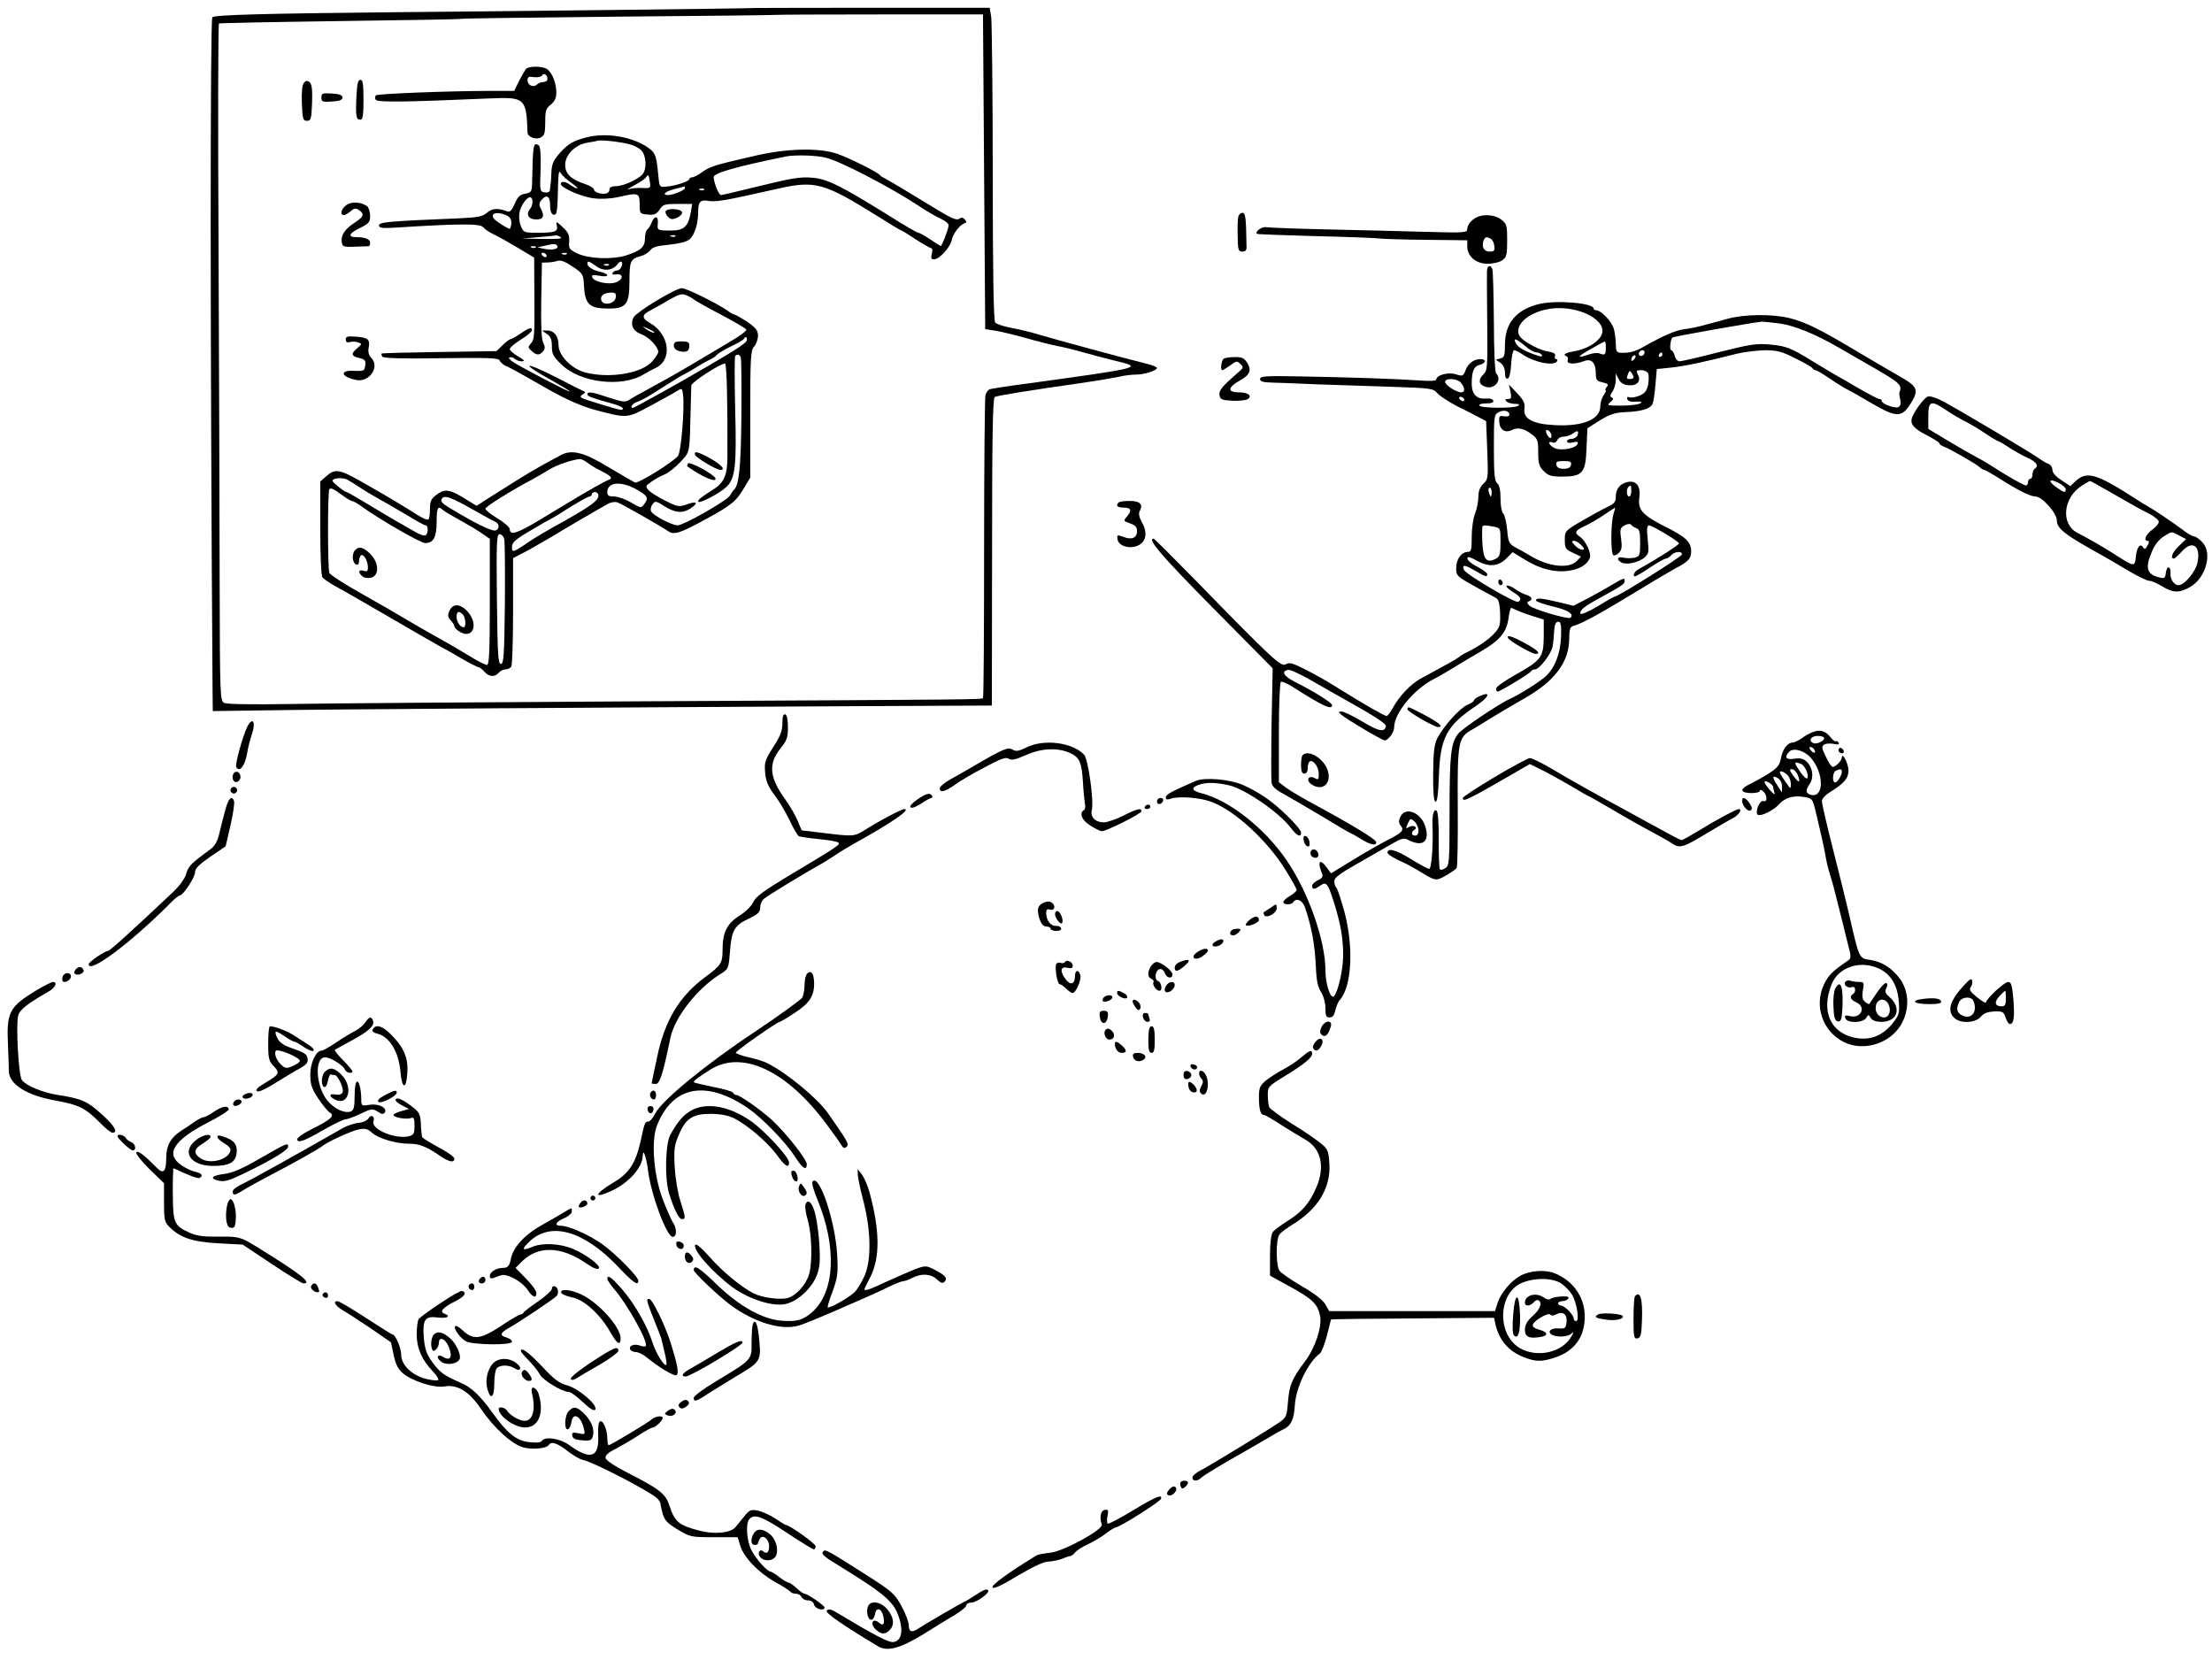 <?xml version="1.0" standalone="no"?>
<!DOCTYPE svg PUBLIC "-//W3C//DTD SVG 20010904//EN"
 "http://www.w3.org/TR/2001/REC-SVG-20010904/DTD/svg10.dtd">
<svg version="1.0" xmlns="http://www.w3.org/2000/svg"
 width="998pt" height="749pt" viewBox="0 0 998 749"
 preserveAspectRatio="xMidYMid meet">
<g transform="translate(0,749) scale(0.1,-0.1)"
fill="#000000" stroke="none">
<path d="M3407 7454 c-3 -2 -1027 -14 -1617 -19 -602 -6 -821 -12 -832 -23
-10 -10 -10 -1458 1 -3034 l1 -96 218 3 c244 5 1676 14 2652 19 l645 3 1 692
c0 519 3 694 12 700 11 6 138 27 417 67 55 8 119 19 143 24 23 6 57 10 76 10
38 0 96 18 96 30 0 4 -21 13 -47 19 -89 22 -418 111 -484 131 -36 11 -94 25
-127 31 -34 6 -66 17 -72 24 -7 9 -11 222 -11 676 0 365 -4 682 -7 704 l-7 40
-529 0 c-290 0 -528 -1 -529 -1z m1033 -739 l5 -710 40 -6 c22 -3 85 -18 140
-33 55 -16 120 -32 145 -37 25 -4 77 -17 115 -28 39 -11 103 -28 144 -38 130
-31 132 -31 -392 -103 -87 -11 -165 -24 -172 -26 -7 -3 -16 -15 -19 -27 -3
-12 -6 -323 -6 -691 0 -368 -2 -672 -5 -675 -8 -7 -6 -7 -1560 -15 -704 -4
-1407 -9 -1563 -12 -180 -3 -289 -1 -301 5 -18 10 -19 32 -20 548 0 296 -3
982 -5 1525 -3 543 -2 989 2 992 4 2 250 7 547 11 297 4 542 8 545 10 3 2 325
6 715 10 390 3 711 7 712 8 1 1 210 2 465 2 l463 0 5 -710z"/>
<path d="M2372 7178 c-5 -7 -19 -32 -31 -55 l-21 -43 -98 0 c-197 0 -517 -13
-526 -20 -4 -5 -5 -14 -1 -20 8 -12 121 -11 516 6 157 7 164 1 169 -153 0 -21
37 -35 60 -23 17 9 20 21 20 70 0 51 3 61 25 78 18 15 25 29 25 55 0 41 -17
86 -40 104 -20 16 -85 16 -98 1z m98 -44 c0 -8 -8 -14 -18 -14 -10 0 -23 -5
-29 -11 -16 -16 -43 -4 -43 19 0 15 6 18 29 14 16 -2 32 1 36 7 8 14 25 4 25
-15z"/>
<path d="M1371 7116 c-8 -9 -11 -43 -9 -93 3 -70 5 -78 23 -78 18 0 20 8 23
81 2 60 -1 84 -11 93 -11 9 -17 8 -26 -3z"/>
<path d="M1608 7053 c-4 -89 -1 -103 18 -103 11 0 14 20 14 90 0 71 -3 90 -14
90 -11 0 -15 -19 -18 -77z"/>
<path d="M1450 7050 c0 -19 5 -21 48 -18 34 2 47 7 47 18 0 11 -13 16 -47 18
-43 3 -48 1 -48 -18z"/>
<path d="M2645 6870 c-58 -15 -81 -28 -118 -69 -29 -32 -37 -50 -39 -84 -1
-23 -2 -49 -4 -57 -1 -8 -2 -21 -3 -28 -1 -8 -10 -12 -23 -10 -22 3 -23 6 -19
104 2 70 -1 104 -9 109 -24 15 -26 1 -29 -161 -1 -49 -2 -52 -32 -58 -24 -4
-34 -15 -47 -46 -12 -28 -22 -38 -32 -34 -44 16 -68 15 -92 -5 -20 -18 -41
-22 -129 -26 -319 -13 -359 -17 -359 -32 0 -12 15 -14 88 -9 273 17 368 18
382 1 7 -9 29 -24 49 -33 20 -9 69 -37 109 -61 l72 -43 1 -162 c1 -197 1 -207
-17 -227 -12 -14 -12 -18 4 -32 23 -21 36 -21 52 -2 10 12 10 21 1 38 -8 15
-11 76 -9 192 l3 170 25 1 c14 0 34 3 45 7 14 5 35 -3 69 -26 47 -32 48 -33
51 -91 4 -71 23 -93 80 -97 110 -6 125 10 125 125 0 89 5 99 53 111 15 4 33
16 41 26 9 14 31 20 84 25 47 5 79 13 93 24 24 22 39 70 39 126 0 45 11 55 51
47 23 -4 77 4 179 27 19 4 80 18 135 30 163 36 204 25 444 -125 57 -36 105
-65 108 -65 2 0 32 -18 65 -40 34 -22 66 -40 70 -40 5 0 6 -11 2 -25 -5 -19
-2 -25 10 -25 24 0 73 53 80 87 7 31 35 67 58 76 10 3 10 7 1 17 -9 10 -16 10
-25 3 -10 -8 -34 1 -93 37 -44 27 -116 70 -160 97 -44 26 -84 50 -90 52 -5 2
-12 7 -15 11 -9 13 -140 78 -192 96 -81 28 -226 25 -368 -8 -184 -42 -207 -49
-241 -74 -18 -13 -39 -24 -46 -24 -7 0 -13 -4 -13 -8 0 -10 -63 -31 -105 -34
-30 -3 -30 -3 -36 62 -8 84 -13 94 -57 122 -73 44 -182 60 -267 38z m196 -31
c20 -5 44 -18 53 -28 22 -24 25 -83 5 -107 -19 -23 -87 -54 -121 -54 -17 0
-28 -5 -28 -14 0 -8 -5 -16 -12 -18 -21 -7 -58 4 -58 17 0 6 -19 18 -41 25
-64 21 -89 46 -89 87 0 44 45 90 98 99 20 3 42 7 47 9 13 5 101 -4 146 -16z
m887 -61 c63 -15 292 -134 416 -216 40 -27 88 -54 105 -61 17 -8 31 -20 31
-27 0 -15 -30 -94 -36 -94 -1 0 -23 14 -47 30 -25 17 -49 30 -54 30 -5 0 -66
35 -135 79 -213 132 -274 163 -340 169 -61 5 -85 1 -290 -49 -64 -16 -121 -29
-125 -29 -10 0 -33 58 -33 81 0 18 96 46 325 93 42 8 138 6 183 -6z m-1150
-113 c20 -14 32 -25 26 -25 -5 0 -19 7 -30 15 -22 17 -44 19 -44 5 0 -17 97
-60 152 -65 29 -4 76 -1 103 5 96 22 100 21 101 -30 0 -44 1 -45 37 -48 29 -3
39 2 53 22 15 24 23 26 81 26 l66 0 -6 -36 c-11 -65 -31 -84 -87 -84 -65 0
-65 0 -62 33 3 33 -15 36 -28 3 -5 -13 -14 -27 -19 -31 -6 -3 -11 -21 -11 -39
0 -40 -17 -56 -84 -78 -64 -20 -169 -16 -222 9 -35 17 -39 22 -36 54 2 28 -4
41 -29 64 -29 27 -31 28 -27 8 7 -28 -7 -33 -87 -33 -60 0 -63 1 -75 30 -7 17
-10 44 -6 62 6 31 32 68 47 68 15 0 15 -35 1 -52 -21 -25 -8 -48 28 -48 33 0
38 16 19 51 -8 16 -7 25 7 40 22 24 37 11 36 -30 -1 -30 13 -49 26 -36 4 4 7
32 8 63 3 127 4 138 15 120 5 -10 27 -29 47 -43z m354 5 c4 -29 4 -30 -36 -28
-23 1 -50 -2 -61 -6 -11 -4 1 4 27 18 26 14 49 30 53 36 10 16 12 12 17 -20z
m158 -29 c0 -9 -53 -31 -76 -31 -30 0 -12 17 29 27 23 5 43 11 45 12 1 0 2 -3
2 -8z m87 -7 c-3 -3 -12 -4 -19 -1 -8 3 -5 6 6 6 11 1 17 -2 13 -5z m-893
-115 c17 -8 24 -19 23 -35 -1 -14 -4 -25 -7 -26 -7 -2 -63 34 -72 46 -17 25
15 33 56 15z m246 -99 c10 -7 -16 -9 -80 -8 l-95 2 75 6 c41 4 77 7 80 8 3 1
12 -3 20 -8z m517 4 c-3 -3 -12 -4 -19 -1 -8 3 -5 6 6 6 11 1 17 -2 13 -5z
m-533 -43 c9 -14 -21 -21 -57 -14 l-32 7 30 7 c44 10 53 10 59 0z m-97 -7 c-3
-3 -12 -4 -19 -1 -8 3 -5 6 6 6 11 1 17 -2 13 -5z m48 -34 c3 -5 2 -10 -4 -10
-5 0 -13 5 -16 10 -3 6 -2 10 4 10 5 0 13 -4 16 -10z m92 4 c-3 -3 -12 -4 -19
-1 -8 3 -5 6 6 6 11 1 17 -2 13 -5z m133 -55 c32 -24 75 -20 96 9 7 9 15 14
18 11 10 -10 -5 -39 -19 -39 -8 0 -17 -5 -21 -11 -4 -7 2 -9 17 -7 34 4 31
-24 -3 -36 -33 -12 -99 3 -106 23 -4 11 3 12 32 7 20 -4 36 -3 36 2 0 5 -14
12 -32 16 -33 6 -58 23 -58 37 0 14 8 11 40 -12z m57 5 c-3 -3 -12 -4 -19 -1
-8 3 -5 6 6 6 11 1 17 -2 13 -5z m31 -146 c-4 -29 -55 -39 -65 -13 -7 20 12
35 45 35 19 0 23 -5 20 -22z"/>
<path d="M3004 6538 c-4 -5 1 -17 9 -26 14 -13 21 -13 42 -4 15 7 25 18 22 25
-5 15 -64 19 -73 5z"/>
<path d="M1563 6565 c-24 -17 -31 -45 -11 -45 6 0 20 8 30 17 14 13 23 15 35
7 29 -18 25 -32 -16 -58 -45 -29 -64 -57 -59 -89 3 -20 8 -22 58 -20 30 1 58
2 63 2 4 1 7 7 7 15 0 17 -22 26 -61 26 -42 0 -36 17 16 42 39 19 45 26 45 54
0 17 -6 37 -13 43 -25 20 -71 23 -94 6z"/>
<path d="M2963 6134 c-51 -30 -98 -64 -104 -75 -17 -33 -4 -63 35 -77 33 -12
76 -57 76 -80 0 -6 -12 -24 -26 -41 -47 -56 -195 -80 -305 -51 -61 17 -119 76
-119 123 0 41 -21 67 -53 66 l-22 0 23 -16 c17 -12 22 -25 22 -56 0 -35 6 -46
45 -83 84 -81 271 -103 369 -43 17 10 41 23 52 28 79 35 66 151 -22 203 -40
23 -40 37 1 58 16 8 53 29 83 47 48 27 58 30 81 20 14 -6 28 -14 31 -18 3 -3
57 -34 120 -67 63 -33 116 -64 117 -69 2 -6 -34 -32 -79 -58 -46 -27 -114 -68
-153 -91 -81 -48 -125 -73 -215 -122 -36 -19 -73 -40 -83 -47 -15 -10 -31 -8
-89 11 -75 26 -98 29 -98 15 0 -9 19 -16 113 -42 26 -7 47 -17 47 -21 0 -11
-3 -11 -99 18 -98 30 -101 31 -81 45 13 9 13 11 0 16 -8 3 -61 30 -119 60
-156 79 -166 66 -13 -18 39 -22 72 -42 72 -45 0 -5 -183 90 -249 129 -20 12
-29 23 -22 25 7 2 18 -1 24 -7 6 -6 20 -11 31 -11 16 0 12 6 -16 22 -21 12
-38 27 -38 33 0 7 23 26 50 43 28 17 50 36 50 42 0 16 -12 12 -52 -15 -20 -14
-40 -25 -44 -25 -5 0 -21 -12 -36 -27 l-28 -27 -257 -4 c-142 -2 -260 -5 -261
-7 -2 -2 -1 -8 3 -14 4 -7 91 -10 265 -7 213 3 260 1 264 -10 3 -8 16 -19 28
-25 13 -5 37 -18 53 -27 17 -9 82 -46 145 -82 76 -43 144 -72 200 -88 151 -40
146 -41 256 18 54 29 108 59 120 67 21 13 22 12 26 -19 7 -64 -9 -257 -23
-275 -25 -30 -179 -125 -194 -120 -8 4 -60 34 -117 68 -112 68 -166 82 -215
57 -76 -40 -134 -73 -195 -111 -36 -23 -94 -59 -127 -80 l-61 -39 -50 31 c-71
44 -93 47 -129 20 -26 -19 -31 -30 -31 -64 0 -23 -3 -44 -6 -47 -6 -7 -29 4
-89 43 -22 14 -100 61 -174 103 -142 82 -155 86 -202 45 l-24 -21 0 -210 c0
-126 4 -216 10 -223 6 -7 30 -24 55 -38 40 -21 153 -87 360 -207 36 -21 85
-49 110 -63 25 -13 74 -41 108 -61 35 -20 67 -36 71 -36 5 0 16 -9 26 -20 21
-24 48 -26 65 -5 7 8 21 15 31 15 10 0 21 6 26 13 4 6 8 119 8 250 l0 239 65
34 c36 20 85 48 110 63 55 34 227 134 257 150 12 6 30 8 40 4 20 -7 197 -108
227 -129 27 -19 54 -10 171 54 116 63 137 81 173 142 l27 45 0 286 c0 259 2
289 18 306 9 11 17 33 17 49 0 23 -10 35 -48 62 -27 17 -52 32 -56 32 -4 0
-20 8 -34 19 -50 34 -185 101 -206 101 -12 0 -63 -25 -113 -56z m-14 -140 c14
-12 -19 -1 -35 12 -18 14 -18 14 6 3 14 -6 27 -13 29 -15z m421 -37 c0 -12
-35 -36 -170 -115 -124 -73 -338 -192 -344 -192 -16 0 -3 19 16 26 13 4 41 18
63 32 117 74 141 89 155 95 8 4 33 18 55 32 22 14 50 29 62 35 11 5 24 13 27
19 4 5 31 22 61 37 31 14 58 30 61 35 8 13 14 11 14 -4z m-28 -79 c3 -7 4
-126 3 -264 -2 -234 -11 -315 -34 -334 -3 -3 -11 -14 -17 -25 -13 -23 -209
-135 -237 -135 -26 0 -113 46 -120 64 -3 8 0 22 7 31 12 16 15 16 54 -9 48
-30 82 -33 117 -10 38 25 30 35 -15 19 -37 -13 -42 -12 -98 16 -32 16 -66 37
-75 47 -16 17 -15 20 11 38 15 11 42 26 59 33 18 7 51 33 73 57 44 48 41 34
46 234 1 52 3 102 3 111 1 15 131 99 152 99 8 0 12 -166 11 -422 0 -80 -15
-115 -62 -145 -60 -38 -75 -51 -69 -57 7 -8 97 39 125 66 41 37 48 92 41 348
-3 131 -3 240 0 244 10 10 20 7 25 -6z m-691 -476 c13 -10 41 -27 62 -37 47
-24 54 -33 30 -41 -15 -6 -85 -45 -183 -104 -8 -5 -64 -39 -124 -75 -105 -63
-136 -72 -136 -42 0 8 -25 30 -55 48 -30 18 -55 38 -55 44 0 9 111 79 215 134
22 12 55 32 74 43 31 20 106 45 137 47 6 1 22 -7 35 -17z m-1026 -112 c22 -15
65 -40 95 -57 30 -16 85 -49 123 -71 37 -23 72 -42 77 -42 13 0 13 -37 0 -45
-6 -4 -27 4 -48 16 -20 12 -55 32 -77 44 -22 13 -82 48 -133 79 -51 31 -95 56
-98 56 -9 0 -64 44 -64 51 0 12 43 16 65 6 11 -6 38 -22 60 -37z m1245 -7 c53
-30 58 -39 36 -68 -13 -18 -15 -18 -59 8 -25 15 -59 27 -76 27 -24 0 -31 4
-31 20 0 45 60 51 130 13z m-1323 -29 c17 -13 36 -24 41 -24 5 0 27 -12 48
-28 83 -59 262 -162 282 -162 38 0 52 26 52 96 0 62 6 74 26 55 5 -5 36 -24
69 -42 33 -18 79 -45 103 -61 l42 -29 0 -284 c0 -227 -3 -285 -13 -285 -7 0
-45 19 -83 43 -39 24 -106 63 -150 87 -43 24 -106 60 -139 80 -33 20 -121 71
-196 113 -75 42 -140 84 -143 93 -8 21 -8 369 0 377 8 7 17 3 61 -29z m1153 1
c0 -23 -32 -47 -162 -120 -68 -37 -136 -78 -153 -90 -16 -12 -40 -27 -52 -34
-21 -11 -23 -9 -23 12 0 20 16 34 83 73 45 27 87 51 92 53 6 2 45 26 87 53 43
26 82 48 88 48 5 0 10 5 10 10 0 6 7 10 15 10 8 0 15 -7 15 -15z m-568 -63
c46 -26 91 -51 101 -55 20 -8 23 -33 3 -40 -15 -6 -98 35 -208 102 -38 23 -44
32 -31 45 12 12 47 -2 135 -52z m143 -134 c3 -13 4 -144 3 -293 -3 -232 -5
-270 -18 -270 -13 0 -15 41 -18 293 -3 257 -1 292 12 292 9 0 18 -10 21 -22z"/>
<path d="M3136 5438 c5 -14 97 -68 114 -68 25 0 6 22 -42 50 -57 32 -80 38
-72 18z"/>
<path d="M3104 5399 c-3 -6 -4 -11 -3 -13 64 -46 134 -77 127 -54 -6 18 -117
78 -124 67z"/>
<path d="M1600 5006 c-6 -8 -10 -25 -8 -37 4 -29 28 -38 28 -10 0 11 4 22 9
26 12 7 31 -26 31 -55 0 -17 -4 -20 -20 -15 -23 7 -26 -7 -5 -25 8 -7 25 -10
40 -6 37 10 35 67 -4 107 -33 32 -52 36 -71 15z"/>
<path d="M2028 4735 c-9 -20 -8 -28 5 -43 10 -10 17 -22 17 -27 0 -12 33 -34
51 -35 46 -1 48 62 4 106 -31 31 -62 31 -77 -1z m60 -17 c13 -13 16 -58 4 -58
-15 0 -32 24 -32 47 0 25 10 29 28 11z"/>
<path d="M1560 5959 c0 -12 6 -16 20 -12 11 3 28 2 37 -2 16 -6 16 -8 -4 -25
-31 -25 -29 -37 8 -45 25 -6 30 -11 27 -33 -3 -25 -6 -27 -50 -25 -67 4 -61
-27 8 -41 61 -13 110 60 68 101 -10 10 -14 26 -11 43 8 38 -2 47 -55 51 -40 3
-48 1 -48 -12z"/>
<path d="M3040 5931 c0 -12 9 -21 25 -25 32 -8 45 -1 45 25 0 15 -7 19 -35 19
-28 0 -35 -4 -35 -19z"/>
<path d="M5587 6513 c-3 -10 -4 -49 -3 -88 1 -63 3 -70 21 -70 14 0 20 6 19
23 0 12 -1 51 -2 87 -2 49 -6 65 -16 65 -8 0 -17 -8 -19 -17z"/>
<path d="M6670 6513 c-27 -10 -50 -36 -50 -55 0 -18 -8 -19 -187 -14 -104 3
-303 8 -443 11 -140 3 -265 8 -276 10 -19 4 -53 -19 -43 -30 2 -2 117 -6 254
-10 138 -3 267 -8 287 -10 21 -3 121 -6 223 -7 l185 -2 0 -28 c0 -45 40 -78
92 -78 24 0 54 7 66 16 19 13 22 24 22 89 0 68 -2 75 -26 94 -25 20 -71 26
-104 14z m57 -101 c7 -4 14 -19 15 -32 3 -21 -1 -25 -22 -25 -25 0 -37 22 -26
51 6 16 15 17 33 6z"/>
<path d="M6709 6268 c-1 -13 0 -119 1 -236 2 -205 1 -214 -19 -233 -24 -23
-18 -47 15 -55 40 -10 72 34 44 62 -5 5 -10 104 -10 233 -1 123 -4 229 -7 237
-8 22 -23 16 -24 -8z"/>
<path d="M6946 6119 c-104 -25 -156 -86 -156 -184 0 -49 -3 -58 -20 -62 l-21
-6 21 -14 c12 -9 20 -25 20 -44 0 -20 4 -29 13 -27 7 3 13 28 15 66 2 35 8 62
13 62 6 0 23 -8 37 -18 53 -37 143 -55 157 -32 3 6 2 10 -4 10 -6 0 -8 6 -5
14 4 10 -6 16 -35 21 -21 3 -60 20 -85 36 -36 22 -46 35 -46 55 0 54 89 104
184 104 101 0 196 -50 196 -103 0 -38 -60 -81 -130 -92 -38 -7 -51 -15 -33
-22 7 -2 9 -11 6 -19 -6 -17 32 -19 74 -3 34 13 53 -8 53 -57 0 -28 4 -33 30
-39 25 -6 29 -9 19 -21 -6 -8 -8 -14 -5 -14 4 0 0 -10 -8 -22 -9 -12 -16 -36
-16 -53 -1 -57 -80 -90 -205 -83 -101 5 -144 29 -137 76 3 23 -4 37 -33 68
l-37 39 7 -32 c5 -28 4 -33 -11 -33 -13 0 -15 -3 -7 -11 6 -6 24 -11 38 -11
19 0 23 -3 14 -9 -19 -12 -166 -11 -174 1 -4 6 9 10 30 10 25 0 35 4 32 13 -2
7 -16 11 -34 9 -40 -4 -63 20 -63 66 0 57 10 80 36 86 30 8 31 26 2 26 -30 -1
-55 -20 -67 -53 -9 -24 -13 -25 -41 -16 -33 12 -90 -3 -90 -23 0 -7 -30 -8
-82 -4 -104 7 -312 14 -538 18 -150 3 -175 1 -175 -12 0 -11 13 -15 55 -16 30
-1 123 -4 205 -8 83 -3 233 -8 335 -11 178 -6 186 -7 205 -29 11 -13 52 -39
90 -59 39 -19 84 -42 100 -51 l30 -16 5 -130 c5 -126 4 -132 -17 -152 -16 -15
-23 -33 -23 -60 0 -21 -7 -55 -15 -75 -8 -20 -15 -66 -15 -104 0 -60 -2 -69
-18 -69 -29 0 -52 -33 -52 -73 0 -34 3 -37 78 -79 42 -23 86 -48 97 -53 16 -8
21 -22 23 -70 2 -52 -1 -64 -23 -89 -25 -29 -71 -61 -125 -88 -14 -6 -32 -17
-40 -24 -13 -10 -46 -28 -173 -97 -44 -25 -94 -78 -122 -129 -11 -21 -24 -38
-29 -38 -10 0 -101 52 -226 130 -41 26 -105 62 -143 81 -56 28 -70 32 -86 22
-21 -13 -58 21 -413 385 -98 100 -180 182 -183 182 -31 0 34 -76 266 -311
l271 -274 -5 -247 c-2 -135 -2 -257 0 -270 3 -16 20 -32 51 -48 26 -14 104
-60 175 -102 70 -43 130 -78 133 -78 2 0 22 -11 44 -25 43 -27 74 -33 68 -12
-5 13 -118 82 -278 168 -52 28 -110 62 -127 75 l-33 25 0 224 c0 123 4 226 9
229 4 3 28 -7 52 -22 138 -88 179 -107 179 -83 0 11 -86 64 -168 105 -51 26
-63 48 -30 54 9 2 58 -21 110 -51 51 -29 120 -69 153 -87 116 -64 179 -105
178 -115 -4 -30 -33 -25 -105 19 -42 25 -85 46 -94 46 -16 0 -16 -2 -4 -13 22
-20 186 -117 197 -117 17 0 43 36 43 59 0 63 88 170 176 216 22 11 62 34 89
51 28 17 82 50 121 72 91 53 121 88 130 153 4 27 9 48 13 47 21 -11 62 -27
101 -39 l45 -14 0 -77 c-1 -94 -10 -106 -131 -174 -46 -26 -84 -53 -84 -60 0
-8 3 -14 7 -14 11 0 148 83 151 92 2 4 9 8 17 8 20 0 74 70 80 104 3 17 6 49
7 71 2 28 8 40 18 40 12 0 15 -13 13 -66 -2 -76 -28 -142 -69 -180 -29 -26
-118 -82 -158 -100 -52 -23 -221 -137 -238 -160 -32 -43 -38 -94 -38 -349 0
-232 -1 -246 -20 -257 -10 -7 -21 -9 -24 -4 -3 4 -5 63 -5 130 1 74 -3 127 -9
133 -12 12 -21 -18 -19 -62 4 -89 -4 -200 -15 -200 -6 0 -44 21 -85 46 -66 41
-103 50 -103 27 0 -8 35 -28 80 -48 8 -3 33 -17 55 -30 83 -51 82 -51 128 -25
23 13 45 28 49 34 4 5 6 130 5 276 -2 294 2 314 64 348 17 10 54 32 82 50 29
18 96 58 149 88 143 80 208 167 208 275 0 39 4 51 18 55 47 14 118 54 316 174
58 36 124 74 145 86 60 31 71 44 71 78 0 41 -24 64 -119 111 -100 51 -122 75
-115 129 8 53 -14 81 -55 71 -33 -8 -51 -31 -51 -67 0 -22 -7 -31 -38 -45 -21
-10 -72 -38 -115 -63 -76 -44 -77 -46 -77 -86 0 -37 3 -42 37 -58 l36 -17 -20
-21 c-35 -34 -123 -25 -202 21 -25 15 -59 34 -76 43 -27 15 -30 23 -35 77 -3
33 -11 66 -17 73 -8 7 -13 37 -13 69 0 38 -5 61 -15 69 -12 10 -15 41 -15 161
0 140 1 149 21 159 23 13 49 7 49 -11 0 -7 -10 -9 -24 -7 -21 4 -23 1 -22 -24
2 -37 27 -53 57 -38 26 14 57 7 92 -21 24 -18 27 -27 27 -80 0 -50 4 -64 25
-84 20 -21 34 -25 83 -25 92 0 106 16 110 128 l4 90 57 36 c46 28 68 35 117
37 71 3 110 15 120 37 4 9 10 49 13 87 l6 70 67 7 c63 7 152 26 293 62 33 8
90 15 126 16 57 0 77 -5 140 -37 41 -20 76 -40 77 -45 2 -4 8 -8 13 -8 5 0 31
-15 57 -33 26 -18 61 -40 77 -49 17 -8 70 -38 119 -67 113 -66 137 -66 178 1
36 59 30 74 -49 119 -32 18 -112 65 -178 104 -180 108 -248 142 -321 160 -77
19 -204 18 -279 -3 -27 -7 -72 -20 -100 -27 -27 -8 -70 -17 -95 -20 -41 -5
-98 -30 -191 -83 -35 -19 -62 -26 -101 -23 -14 1 -18 10 -18 39 0 20 -4 52 -9
69 -10 33 -56 82 -78 83 -7 0 -13 4 -13 8 0 25 -166 39 -244 21z m1087 -89
c65 -10 154 -46 252 -102 22 -13 97 -56 167 -96 121 -70 131 -79 118 -112 -1
-3 -1 -9 0 -15 1 -5 4 -18 5 -28 2 -10 -3 -21 -11 -24 -17 -6 -74 15 -74 28 0
5 -5 9 -11 9 -6 0 -50 23 -98 51 -47 28 -95 55 -106 61 -11 7 -54 32 -95 57
-102 63 -121 70 -198 77 -58 5 -89 0 -228 -35 -88 -23 -168 -41 -176 -41 -9 0
-19 11 -22 25 -4 14 -11 25 -16 25 -8 0 -4 46 5 57 3 5 374 70 405 72 8 0 46
-4 83 -9z m-1153 -100 c19 -17 42 -30 52 -30 9 0 20 -5 24 -11 4 -8 -1 -9 -16
-4 -56 18 -90 36 -100 55 -15 28 -1 24 40 -10z m365 -10 c0 -31 -4 -34 -30
-24 -8 3 -29 1 -46 -5 -57 -20 -55 -11 6 23 33 19 62 35 65 35 3 1 6 -12 5
-29z m175 -18 c0 -13 -12 -22 -22 -16 -10 6 -1 24 13 24 5 0 9 -4 9 -8z m80
-12 c0 -5 -5 -10 -11 -10 -5 0 -7 5 -4 10 3 6 8 10 11 10 2 0 4 -4 4 -10z
m-128 -22 c-7 -7 -12 -8 -12 -2 0 14 12 26 19 19 2 -3 -1 -11 -7 -17z m-2 -80
c0 -5 -7 -8 -15 -8 -17 0 -18 2 -9 25 5 13 8 14 15 3 5 -7 9 -16 9 -20z m66
17 c4 -8 3 -31 0 -51 -6 -27 -14 -38 -39 -49 -17 -7 -37 -10 -45 -7 -10 3 -13
0 -10 -9 3 -9 17 -13 39 -11 25 1 30 0 19 -8 -8 -5 -46 -10 -84 -10 -65 0 -68
1 -50 16 13 11 15 17 7 20 -10 4 -10 11 2 27 8 12 15 35 15 52 l0 30 13 -25
c8 -17 22 -26 43 -28 39 -4 60 18 44 47 -9 19 -8 21 15 21 14 0 28 -7 31 -15z
m-845 -41 c19 -23 20 -44 2 -44 -23 0 -73 33 -73 47 0 19 55 16 71 -3z m14
-74 c3 -5 2 -10 -4 -10 -5 0 -13 5 -16 10 -3 6 -2 10 4 10 5 0 13 -4 16 -10z
m392 -155 c9 -25 -4 -29 -17 -6 -7 15 -7 21 0 21 6 0 13 -7 17 -15z m120 -10
c-4 -8 -16 -15 -27 -15 -11 0 -20 -5 -20 -11 0 -7 10 -9 26 -5 19 5 25 3 22
-6 -7 -21 -73 -33 -103 -20 -26 12 -36 35 -10 26 8 -4 17 1 21 10 3 9 16 16
28 16 12 0 31 6 42 14 22 16 29 14 21 -9z m-29 -132 c-2 -12 -13 -18 -33 -18
-20 0 -31 6 -33 18 -3 14 4 17 33 17 29 0 36 -3 33 -17z m272 -118 c0 -14 -4
-25 -10 -25 -11 0 -14 33 -3 43 11 11 13 8 13 -18z m-630 -5 c0 -11 -2 -20 -4
-20 -2 0 -6 9 -9 20 -3 11 -1 20 4 20 5 0 9 -9 9 -20z m549 -102 c-12 -42 -12
-175 0 -183 5 -3 17 2 25 11 13 12 15 27 10 64 -6 43 -4 49 16 60 13 7 25 8
29 3 3 -5 14 -12 24 -16 14 -5 17 -18 17 -66 0 -56 -2 -61 -25 -67 -14 -3 -36
-3 -50 0 -28 7 -34 -8 -9 -22 22 -12 80 1 105 24 18 16 19 26 13 81 -5 46 -3
63 6 63 13 0 128 -68 135 -81 4 -5 -92 -67 -184 -118 -17 -9 -27 -31 -14 -31
5 0 35 18 68 40 33 22 65 40 71 40 6 0 17 7 24 15 15 18 53 20 48 3 -4 -12
-284 -187 -299 -188 -4 0 -40 -20 -80 -45 -41 -24 -76 -39 -78 -34 -5 15 15
32 79 67 106 58 120 67 120 80 0 17 -2 16 -62 -19 -29 -18 -79 -45 -111 -62
l-58 -30 -69 17 c-77 18 -100 20 -100 7 0 -5 34 -17 76 -27 68 -16 97 -34 80
-51 -9 -9 -169 38 -186 55 -11 11 -12 16 -2 19 19 7 14 21 -10 29 -13 3 -35
15 -51 26 -15 11 -33 18 -39 16 -6 -2 5 -14 25 -27 38 -23 45 -35 27 -46 -13
-8 -237 124 -245 144 -10 25 3 24 49 -3 49 -29 56 -31 56 -16 0 5 -18 19 -39
30 -39 20 -57 37 -48 46 2 3 21 -4 41 -16 53 -29 94 -26 131 9 l30 30 55 -34
c68 -42 135 -59 197 -50 50 7 84 27 96 58 8 21 -18 76 -44 95 -28 19 -24 28
24 50 23 11 62 34 87 51 25 17 46 31 47 31 1 0 -3 -15 -8 -32z m-540 -54 c31
-6 31 -7 31 -70 0 -53 -3 -65 -20 -74 -43 -23 -58 -5 -62 71 -2 39 -1 73 1 75
6 5 13 5 50 -2z m396 -84 c15 -16 15 -20 3 -20 -8 0 -23 9 -33 20 -15 16 -15
20 -3 20 8 0 23 -9 33 -20z"/>
<path d="M6760 4866 c0 -9 5 -16 10 -16 6 0 10 4 10 9 0 6 -4 13 -10 16 -5 3
-10 -1 -10 -9z"/>
<path d="M5523 5873 c-12 -4 -19 -53 -8 -53 3 0 19 10 36 22 27 20 31 21 45 6
15 -14 14 -17 -5 -34 -77 -67 -92 -84 -89 -106 3 -20 9 -23 58 -26 30 -1 61 2
69 7 23 15 2 31 -40 31 -53 0 -50 23 6 54 46 26 53 47 31 81 -13 20 -25 25
-54 24 -20 0 -43 -3 -49 -6z"/>
<path d="M8698 5701 c-17 -6 -58 -61 -71 -94 -11 -29 7 -51 67 -81 31 -16 56
-32 56 -36 0 -4 8 -10 18 -14 26 -9 149 -79 164 -94 6 -6 16 -12 20 -12 4 0
31 -15 60 -33 92 -59 148 -87 172 -87 29 0 96 -75 96 -108 0 -34 33 -61 150
-127 58 -32 137 -78 176 -102 40 -23 80 -43 90 -43 11 0 37 -12 59 -25 49 -30
76 -31 125 -4 73 41 104 156 55 204 -13 14 -29 25 -36 25 -7 0 -28 12 -47 27
-43 32 -128 90 -162 109 -14 8 -37 22 -52 32 -180 116 -223 129 -275 80 l-22
-21 -41 27 c-25 16 -40 34 -40 46 0 12 -8 23 -17 27 -10 3 -31 16 -48 28 -37
26 -326 198 -415 247 -39 22 -72 33 -82 29z m82 -61 c25 -17 61 -38 80 -48 19
-9 61 -33 92 -54 31 -21 60 -38 63 -38 4 0 25 -13 48 -28 23 -15 61 -37 84
-47 42 -19 53 -37 33 -50 -5 -3 -10 -15 -10 -26 0 -10 -4 -19 -10 -19 -5 0
-10 -7 -10 -15 0 -8 -4 -15 -10 -15 -9 0 -78 39 -150 85 -19 13 -55 34 -80 47
-25 13 -82 46 -127 73 l-83 50 0 57 c0 70 12 74 80 28z m540 -357 c0 -18 -7
-16 -41 8 -40 28 -36 42 6 22 19 -9 35 -23 35 -30z m220 -24 c58 -34 126 -72
153 -85 26 -13 47 -30 47 -38 0 -8 -13 -24 -30 -36 -29 -21 -41 -50 -20 -50 7
0 7 -7 -1 -21 -9 -17 -13 -19 -20 -8 -12 20 -28 1 -32 -39 -6 -52 -4 -52 -107
14 -42 27 -114 68 -157 90 -77 40 -65 159 20 213 18 12 34 21 37 21 3 0 52
-28 110 -61z m292 -185 l31 -16 -31 -30 c-30 -27 -42 -58 -24 -58 4 0 19 14
34 30 48 55 88 30 73 -46 -7 -41 -59 -104 -86 -104 -21 0 -40 30 -36 57 1 10
-2 20 -8 23 -5 3 -11 -8 -13 -23 -3 -26 -6 -28 -30 -22 -57 14 -65 43 -32 119
12 29 32 53 52 66 40 24 32 23 70 4z"/>
<path d="M5047 5223 c-15 -14 -6 -23 23 -23 34 0 38 -14 13 -42 -15 -17 -14
-19 15 -29 24 -8 32 -17 32 -35 0 -31 -24 -41 -62 -26 -27 10 -29 9 -26 -11 4
-28 48 -44 85 -31 42 14 53 56 27 104 -15 27 -18 43 -12 54 17 30 2 46 -45 46
-24 0 -47 -3 -50 -7z"/>
<path d="M6805 4610 c9 -14 107 -70 123 -70 26 0 10 17 -47 48 -59 32 -87 41
-76 22z"/>
<path d="M6673 4348 c-13 -6 -23 -14 -23 -18 0 -4 -13 -13 -30 -20 -33 -14
-107 -96 -135 -150 -14 -28 -18 -61 -19 -159 -1 -85 3 -125 10 -128 8 -3 13
31 16 114 5 174 35 230 167 318 61 41 71 70 14 43z"/>
<path d="M6350 4290 c0 -10 120 -80 138 -80 27 0 8 17 -58 53 -77 40 -80 42
-80 27z"/>
<path d="M3530 4227 c0 -34 -9 -57 -41 -107 -37 -58 -41 -69 -37 -114 3 -39
13 -63 41 -101 21 -27 52 -79 69 -115 17 -36 36 -68 41 -72 6 -3 45 -9 87 -13
42 -4 83 -11 90 -15 15 -9 11 -12 -225 -153 -108 -65 -144 -91 -156 -116 -8
-18 -36 -46 -63 -62 -56 -36 -76 -75 -76 -154 0 -60 -6 -70 -81 -125 -115 -86
-180 -195 -214 -358 -14 -64 -25 -118 -25 -119 0 -2 8 -3 19 -3 18 0 32 45 66
209 19 91 119 219 221 284 41 25 41 26 47 99 7 100 20 123 84 153 44 21 53 30
53 52 0 14 8 32 18 39 19 16 186 117 242 148 19 10 53 31 75 46 22 15 60 38
85 52 175 97 263 158 230 158 -12 0 -117 -55 -182 -97 -44 -27 -51 -27 -182
-11 l-99 12 -19 45 c-10 24 -34 65 -52 90 -75 103 -81 164 -25 234 29 36 34
50 34 96 0 34 -5 56 -12 58 -9 3 -13 -9 -13 -40z"/>
<path d="M1116 4212 c-20 -40 -57 -172 -50 -183 16 -26 40 7 50 68 3 21 13 58
21 82 18 54 3 79 -21 33z"/>
<path d="M8181 4188 c-13 -4 -36 -17 -51 -28 -15 -11 -35 -20 -42 -20 -23 0
-46 -31 -53 -72 -6 -30 -16 -43 -54 -67 -25 -16 -63 -37 -83 -47 -50 -23 -49
-41 2 -42 22 0 40 4 40 10 0 6 6 6 15 -2 19 -16 20 -51 1 -44 -17 6 -40 -52
-25 -62 14 -8 71 20 95 47 27 30 63 41 110 34 39 -6 41 -7 54 -58 21 -87 40
-170 46 -207 3 -19 11 -55 19 -80 8 -25 26 -90 39 -145 14 -55 33 -131 42
-169 18 -67 17 -69 -2 -82 -67 -46 -85 -64 -105 -106 -45 -96 -6 -211 90 -259
88 -44 207 -8 258 78 39 67 37 148 -4 206 -37 50 -82 79 -138 87 -46 6 -47 7
-89 190 -13 58 -47 195 -75 305 -28 110 -51 209 -51 220 0 13 16 29 42 45 58
36 78 59 78 95 0 29 -29 85 -30 58 0 -14 -28 -43 -41 -43 -5 0 -19 20 -31 46
-19 39 -20 46 -8 55 8 5 28 6 44 3 20 -4 26 -3 21 6 -4 6 -9 9 -12 6 -3 -3
-14 5 -24 18 -22 28 -47 36 -78 24z m49 -28 c0 -13 -32 -28 -47 -23 -26 9 -13
33 17 33 17 0 30 -4 30 -10z m-45 -51 c11 -17 -1 -21 -15 -4 -8 9 -8 15 -2 15
6 0 14 -5 17 -11z m-14 -39 c62 -73 58 -188 -6 -164 -19 8 -19 19 1 49 19 29
12 75 -16 100 -14 13 -29 16 -55 12 -37 -6 -47 7 -22 32 19 19 69 5 98 -29z
m-46 -26 c19 -8 38 -51 29 -65 -3 -5 -16 7 -30 26 -32 47 -32 51 1 39z m-14
-50 c14 -38 6 -39 -20 -4 -17 24 -19 30 -6 30 8 0 20 -12 26 -26z m199 15 c0
-17 -20 -49 -30 -49 -15 0 -12 47 3 53 20 9 27 8 27 -4z m-246 -15 c9 -8 16
-27 16 -41 0 -25 -1 -24 -25 11 -14 20 -25 39 -25 41 0 10 19 4 34 -11z m-24
-52 l0 -27 -20 30 c-25 38 -25 49 0 35 12 -7 20 -21 20 -38z m-40 -2 c0 -4 3
-17 6 -27 4 -11 -4 -6 -20 12 -31 36 -33 49 -6 35 11 -6 20 -15 20 -20z m476
-819 c55 -25 86 -77 91 -151 4 -52 1 -60 -29 -98 -47 -57 -104 -78 -173 -63
-109 24 -150 124 -100 243 31 75 128 107 211 69z"/>
<path d="M8325 3060 c-9 -15 13 -30 32 -23 15 6 18 -23 3 -32 -17 -11 -11 -25
15 -37 47 -21 21 -75 -29 -62 -21 5 -25 3 -20 -10 9 -23 79 -22 94 2 10 16 10
16 20 0 8 -12 23 -18 49 -18 72 0 92 63 36 112 -19 16 -22 25 -15 39 6 11 7
20 1 24 -6 3 -24 -16 -42 -42 -18 -27 -34 -50 -35 -52 -2 -2 -11 2 -19 9 -12
10 -15 23 -10 52 6 36 5 38 -18 38 -14 0 -32 3 -40 6 -8 3 -18 0 -22 -6z m195
-100 c14 -27 4 -60 -19 -60 -27 0 -44 26 -37 55 8 31 41 34 56 5z"/>
<path d="M8280 3030 c-6 -11 -10 -48 -8 -83 2 -48 7 -62 20 -65 13 -2 17 7 20
50 6 104 -7 145 -32 98z"/>
<path d="M4631 4118 c-35 -17 -47 -19 -62 -10 -21 13 -44 3 -174 -73 -33 -19
-81 -47 -107 -61 -27 -15 -48 -33 -48 -41 0 -21 23 -15 66 15 21 16 82 52 134
79 75 40 98 49 111 40 13 -8 31 -4 77 16 68 31 140 35 195 12 47 -20 57 -40
63 -133 2 -42 7 -87 9 -99 3 -12 1 -25 -5 -28 -22 -14 -9 -46 30 -70 22 -14
45 -25 51 -25 21 0 179 79 179 90 0 16 -19 12 -82 -20 -32 -16 -72 -30 -88
-30 -38 0 -62 24 -54 56 10 40 -16 227 -34 248 -50 56 -181 74 -261 34z"/>
<path d="M8296 4112 c-3 -6 -1 -14 5 -17 15 -10 25 3 12 16 -7 7 -13 7 -17 1z"/>
<path d="M5877 4083 c-4 -3 -7 -24 -7 -45 0 -27 4 -38 15 -38 9 0 15 9 15 24
0 14 4 27 9 31 16 9 41 -25 41 -56 0 -26 -2 -29 -19 -19 -27 14 -40 -9 -16
-27 50 -36 95 1 75 62 -18 54 -87 95 -113 68z"/>
<path d="M6743 3984 c-79 -47 -143 -89 -143 -94 0 -19 16 -12 200 94 l102 59
67 -33 c36 -19 94 -51 129 -72 34 -21 64 -38 66 -38 3 0 51 -28 108 -61 57
-34 135 -78 175 -99 39 -21 82 -45 95 -54 35 -25 52 -20 154 42 52 31 108 64
124 72 25 13 42 40 25 40 -11 0 -102 -49 -175 -94 -41 -25 -78 -46 -83 -46 -5
0 -48 22 -96 49 -47 26 -120 66 -161 88 -118 64 -248 136 -333 187 -43 25 -85
46 -95 46 -9 -1 -81 -39 -159 -86z"/>
<path d="M1057 4004 c-15 -15 -7 -45 11 -42 9 2 17 12 17 22 0 20 -16 31 -28
20z"/>
<path d="M5395 3967 c-110 -48 -135 -61 -135 -74 0 -11 6 -12 23 -6 36 12 132
5 184 -15 106 -40 254 -177 335 -310 26 -42 48 -81 48 -87 0 -5 -14 -18 -30
-27 -17 -9 -30 -22 -30 -28 0 -13 37 -13 45 0 13 21 41 9 52 -22 29 -81 45
-170 49 -256 3 -72 8 -101 24 -127 12 -19 20 -50 20 -74 0 -34 3 -41 19 -41
14 0 21 10 26 33 4 17 13 39 21 47 53 61 62 238 20 395 -15 55 -31 104 -36
109 -6 6 -10 19 -10 31 0 15 25 34 103 78 56 32 126 72 155 89 45 26 57 29 75
19 65 -34 99 -9 78 59 -19 65 -91 93 -113 45 -8 -18 -8 -28 1 -39 18 -21 8
-32 -57 -65 -31 -16 -102 -56 -157 -90 l-100 -61 -18 25 c-33 45 -45 29 -22
-27 5 -13 0 -21 -19 -29 -14 -7 -26 -18 -26 -26 0 -17 10 -17 37 2 27 19 34
10 61 -75 30 -95 42 -162 42 -239 0 -63 -22 -163 -41 -185 -15 -17 -39 53 -39
116 0 135 -78 356 -176 498 -98 144 -259 270 -382 301 -50 12 -51 29 -1 42 31
8 69 6 125 -6 72 -17 225 -122 278 -192 28 -37 46 -45 46 -21 0 19 -103 121
-165 161 -27 19 -72 43 -98 54 -61 26 -171 35 -212 18z m1005 -224 c0 -14 -6
-23 -15 -23 -17 0 -20 16 -5 25 19 12 0 25 -21 15 -17 -10 -18 -9 -7 15 11 24
12 24 30 9 10 -10 18 -28 18 -41z"/>
<path d="M1040 3925 c0 -8 7 -15 15 -15 8 0 15 7 15 15 0 8 -7 15 -15 15 -8 0
-15 -7 -15 -15z"/>
<path d="M4137 3882 c-21 -15 -34 -29 -29 -34 6 -6 25 2 47 16 21 14 42 26 47
26 5 0 6 5 3 10 -9 15 -26 11 -68 -18z"/>
<path d="M1017 3838 c-8 -29 -20 -77 -27 -106 -8 -36 -20 -58 -39 -72 -91 -67
-101 -77 -111 -112 -6 -22 -30 -55 -63 -86 -180 -170 -282 -262 -289 -262 -15
0 -88 -50 -88 -60 0 -46 190 96 369 276 18 19 37 34 42 34 15 0 69 82 69 105
0 17 18 35 69 70 l69 47 22 95 c12 52 19 101 16 109 -10 27 -25 14 -39 -38z"/>
<path d="M5220 3874 c0 -17 22 -14 28 4 2 7 -3 12 -12 12 -9 0 -16 -7 -16 -16z"/>
<path d="M7860 3877 c0 -21 26 -51 38 -43 9 5 7 14 -4 32 -18 26 -34 32 -34
11z"/>
<path d="M5165 3850 c-3 -5 1 -10 9 -10 9 0 16 5 16 10 0 6 -4 10 -9 10 -6 0
-13 -4 -16 -10z"/>
<path d="M5882 3699 c1 -12 9 -24 16 -27 9 -3 13 3 10 19 -1 12 -9 24 -16 27
-9 3 -13 -3 -10 -19z"/>
<path d="M5915 3651 c-8 -15 3 -31 21 -31 9 0 14 7 12 17 -4 20 -24 28 -33 14z"/>
<path d="M4712 3419 c-30 -12 -36 -31 -22 -74 8 -24 18 -35 31 -35 10 0 19 -4
19 -10 0 -5 12 -10 26 -10 16 0 24 5 21 13 -2 6 -12 11 -23 10 -22 -2 -43 24
-44 56 0 16 4 21 15 18 20 -8 30 12 14 28 -10 9 -21 10 -37 4z"/>
<path d="M5730 3393 c-14 -9 -27 -18 -29 -19 -1 -1 0 -7 3 -13 10 -16 56 9 56
31 0 22 0 22 -30 1z"/>
<path d="M4760 3367 c0 -19 26 -52 32 -41 8 13 -9 54 -22 54 -5 0 -10 -6 -10
-13z"/>
<path d="M5639 3341 c-13 -11 -21 -22 -18 -25 9 -9 59 11 59 23 0 20 -19 20
-41 2z"/>
<path d="M5557 3293 c-12 -11 -8 -23 7 -23 7 0 19 7 26 15 10 12 9 15 -7 15
-11 0 -23 -3 -26 -7z"/>
<path d="M5493 3247 c-25 -11 -31 -27 -10 -27 19 0 40 16 36 28 -3 6 -12 6
-26 -1z"/>
<path d="M5401 3194 c-33 -23 -11 -41 23 -19 14 10 26 21 26 26 0 14 -23 11
-49 -7z"/>
<path d="M4805 3150 c-3 -5 -12 -7 -19 -4 -8 3 -17 1 -20 -5 -9 -13 4 -91 15
-91 5 0 18 -9 29 -20 11 -11 24 -20 29 -20 15 0 42 62 35 82 -8 26 -24 22 -24
-6 0 -36 -20 -43 -41 -15 -28 36 -25 61 6 53 18 -4 25 -2 25 9 0 17 -27 30
-35 17z"/>
<path d="M5323 3150 c-13 -5 -23 -16 -23 -25 0 -22 15 -19 47 10 29 25 18 32
-24 15z"/>
<path d="M5192 3130 c-16 -27 -15 -49 3 -56 8 -4 12 -10 9 -15 -6 -11 13 -39
27 -39 15 0 10 38 -6 44 -19 7 -13 50 8 54 8 2 18 -6 22 -17 7 -24 35 -29 35
-7 0 16 -51 56 -72 56 -7 0 -19 -9 -26 -20z"/>
<path d="M341 3116 c-7 -9 -8 -17 -2 -20 13 -9 43 4 38 17 -5 17 -23 19 -36 3z"/>
<path d="M3642 3098 c-7 -7 -12 -29 -12 -51 0 -21 -5 -47 -10 -57 -6 -10 -101
-79 -213 -154 -222 -147 -419 -309 -450 -368 -10 -21 -25 -38 -32 -38 -15 0
-17 -5 -35 -90 -23 -99 -51 -143 -124 -186 -85 -51 -90 -75 -8 -37 80 37 141
106 142 160 1 37 17 -11 24 -69 13 -107 84 -298 111 -298 19 0 20 38 1 65 -7
11 -28 58 -46 105 -41 109 -53 261 -26 332 71 180 222 208 413 77 62 -43 166
-150 209 -216 34 -54 54 -67 54 -35 0 22 -96 143 -158 200 -52 47 -145 112
-160 112 -6 0 -12 4 -14 10 -1 5 -41 17 -88 26 -47 10 -87 19 -89 21 -6 4 24
27 78 60 142 86 342 -9 518 -246 32 -43 63 -86 69 -97 9 -15 15 -16 24 -7 12
11 4 25 -86 153 -47 66 -184 179 -269 222 -16 9 -56 21 -87 28 -32 7 -58 17
-58 21 0 8 187 139 198 139 3 0 34 18 68 41 67 43 89 78 87 137 -1 40 -14 57
-31 40z"/>
<path d="M283 3085 c-3 -9 -3 -18 0 -22 10 -10 37 6 37 22 0 20 -29 20 -37 0z"/>
<path d="M8864 3048 c-67 -71 -81 -119 -46 -151 28 -26 96 -22 119 6 13 16 30
22 60 24 38 1 43 -1 52 -28 5 -16 14 -29 19 -29 18 0 22 32 16 111 -6 66 -10
79 -24 79 -17 0 -100 -77 -100 -93 0 -4 -18 6 -40 24 -30 24 -37 35 -29 45 6
7 9 20 7 29 -2 13 -10 9 -34 -17z m186 -63 c0 -28 -4 -35 -19 -35 -31 0 -35
19 -10 46 12 13 24 24 26 24 2 0 3 -16 3 -35z m-146 -11 c19 -48 -8 -84 -49
-66 -27 12 -31 32 -15 63 13 23 55 25 64 3z"/>
<path d="M162 3021 c-121 -74 -133 -98 -126 -246 2 -49 4 -102 4 -117 0 -59
80 -110 210 -133 106 -19 135 -34 200 -99 24 -25 50 -46 57 -46 28 0 10 31
-49 84 -64 58 -90 70 -202 87 -65 11 -136 40 -157 66 -15 18 -28 247 -17 291
7 27 40 53 136 108 32 18 44 44 20 44 -7 -1 -41 -18 -76 -39z"/>
<path d="M5260 3041 c-7 -14 -7 -22 0 -26 13 -8 40 13 40 31 0 21 -28 17 -40
-5z"/>
<path d="M5040 3010 c0 -14 38 -32 45 -21 3 6 -3 15 -14 20 -24 14 -31 14 -31
1z"/>
<path d="M4976 2984 c-4 -11 0 -15 16 -12 12 2 23 9 26 16 6 18 -35 15 -42 -4z"/>
<path d="M8673 2983 c-56 -7 -36 -23 28 -23 44 0 60 3 57 13 -5 13 -34 17 -85
10z"/>
<path d="M5110 2972 c0 -5 6 -16 13 -27 10 -13 16 -15 21 -6 4 6 2 18 -4 26
-13 16 -30 20 -30 7z"/>
<path d="M4962 2903 c2 -17 9 -28 18 -28 9 0 16 11 18 28 3 22 -1 27 -18 27
-17 0 -21 -5 -18 -27z"/>
<path d="M5157 2900 c3 -11 12 -20 20 -20 10 0 13 6 9 16 -3 9 -6 18 -6 20 0
2 -6 4 -14 4 -9 0 -12 -7 -9 -20z"/>
<path d="M1648 2877 c-9 -12 -28 -29 -44 -37 -16 -8 -55 -31 -86 -52 -31 -21
-61 -38 -67 -38 -25 0 -51 -54 -51 -107 0 -46 6 -63 36 -109 20 -30 43 -58 52
-63 23 -13 5 -31 -60 -64 -65 -32 -95 -53 -86 -62 10 -10 35 0 122 50 44 25
86 45 94 45 8 0 39 11 68 25 50 24 55 24 78 10 18 -12 26 -13 32 -4 13 21 -27
41 -68 35 -37 -6 -38 -6 -38 26 0 18 -3 43 -6 56 -12 43 -24 22 -24 -42 0 -50
-4 -65 -17 -70 -27 -11 -76 12 -106 49 -53 66 -59 195 -10 195 24 0 82 -36 89
-55 6 -15 34 -21 34 -8 0 4 -19 26 -42 50 -23 23 -40 44 -37 47 2 2 36 20 74
41 77 41 107 68 98 90 -7 21 -18 19 -35 -8z"/>
<path d="M5962 2856 c-8 -19 -8 -27 2 -35 15 -13 29 0 40 37 10 32 -27 30 -42
-2z"/>
<path d="M1210 2783 c0 -68 3 -80 25 -103 29 -30 25 -38 -38 -75 -31 -18 -45
-31 -39 -37 7 -7 36 6 84 36 40 25 90 55 111 66 28 16 37 26 35 42 -3 23 -12
29 -79 52 -31 11 -50 25 -58 43 -16 36 -10 37 33 8 20 -14 41 -25 45 -25 5 0
24 -11 44 -25 20 -13 39 -20 42 -15 3 5 -7 17 -22 26 -15 10 -44 28 -64 41
-31 21 -89 43 -111 43 -5 0 -8 -35 -8 -77z m143 -80 c-2 -6 -18 -17 -34 -23
-25 -11 -32 -10 -49 5 -22 20 -34 50 -26 64 8 13 114 -32 109 -46z"/>
<path d="M1687 2853 c-13 -12 -7 -21 18 -27 53 -14 95 -83 102 -174 7 -78 27
-78 31 1 4 66 -17 113 -74 170 -35 35 -62 46 -77 30z"/>
<path d="M5181 2800 c0 -46 3 -60 15 -60 11 0 14 14 14 60 0 45 -4 60 -14 60
-11 0 -14 -15 -15 -60z"/>
<path d="M4986 2841 c-9 -14 4 -41 19 -41 21 0 28 19 15 35 -14 17 -26 19 -34
6z"/>
<path d="M5936 2791 c-10 -11 -15 -25 -11 -30 10 -17 23 -13 36 10 16 30 -3
45 -25 20z"/>
<path d="M5030 2781 c0 -23 14 -41 31 -41 24 0 24 12 1 33 -21 19 -32 22 -32
8z"/>
<path d="M5870 2719 c-19 -17 -56 -41 -81 -54 -25 -13 -60 -36 -78 -50 -27
-23 -31 -33 -31 -75 0 -54 7 -80 22 -80 6 0 40 -20 77 -44 36 -23 85 -53 108
-66 73 -40 93 -122 52 -217 -30 -70 -64 -110 -128 -150 -31 -20 -62 -42 -68
-51 -8 -10 -13 -49 -13 -106 l0 -91 91 -50 c99 -54 125 -79 135 -132 9 -50
-22 -144 -69 -206 -59 -79 -70 -106 -76 -182 -6 -69 -6 -70 -51 -100 -62 -41
-297 -184 -342 -208 -21 -10 -38 -25 -38 -33 0 -17 22 -18 38 -2 13 13 104 67
212 128 30 17 73 42 95 55 22 14 49 29 60 34 39 17 53 44 57 111 5 82 60 194
113 234 8 6 22 43 32 81 10 39 18 71 18 72 1 2 167 4 369 5 l367 3 5 -25 c17
-76 59 -126 132 -154 53 -20 79 -20 139 0 87 29 133 93 133 184 0 87 -51 161
-134 195 -43 18 -110 14 -156 -10 -41 -22 -88 -77 -102 -120 l-13 -40 -374 0
-374 0 -17 30 c-11 19 -48 49 -106 82 -49 29 -94 60 -101 70 -17 22 -17 144 0
164 6 9 35 30 64 48 111 69 167 163 161 270 -4 59 -7 67 -39 93 -19 16 -77 56
-131 89 -53 33 -99 67 -102 75 -3 9 -6 33 -6 54 0 37 2 40 78 86 89 55 122 82
122 101 0 19 -11 15 -50 -18z m1175 -1020 c17 -12 39 -35 49 -52 21 -38 33
-117 17 -117 -6 0 -11 5 -11 12 0 16 -41 58 -57 58 -7 0 -13 5 -13 10 0 6 9
10 19 10 22 0 39 19 19 21 -27 2 -63 -3 -73 -11 -6 -5 -19 -2 -29 6 -35 25
-86 12 -86 -23 0 -18 25 -16 40 2 7 8 16 12 21 9 19 -11 8 -41 -26 -71 -25
-23 -35 -40 -35 -61 0 -33 17 -42 68 -34 40 5 37 23 -6 34 -21 6 -29 13 -26
23 8 20 72 56 79 44 4 -6 13 -5 25 1 31 16 51 2 48 -34 -3 -28 -6 -31 -35 -29
-35 3 -54 -14 -32 -28 21 -13 73 -11 88 4 11 10 12 8 3 -8 -39 -77 -158 -104
-238 -55 -100 62 -95 243 9 291 59 26 142 25 182 -2z"/>
<path d="M6827 1558 c-4 -52 -3 -86 4 -93 19 -19 29 18 27 94 -4 104 -23 104
-31 -1z"/>
<path d="M5112 2723 c4 -20 27 -27 47 -14 19 12 4 31 -25 31 -19 0 -25 -5 -22
-17z"/>
<path d="M5372 2678 c5 -15 28 -18 29 -3 0 6 -7 12 -17 13 -10 3 -15 -1 -12
-10z"/>
<path d="M1465 2654 c-17 -17 -17 -69 0 -68 6 0 12 13 15 30 3 16 9 28 13 27
4 -2 11 -3 17 -3 14 0 42 -60 36 -77 -4 -10 -15 -14 -31 -11 -30 6 -33 -7 -5
-22 62 -33 86 55 31 111 -33 33 -52 36 -76 13z"/>
<path d="M5340 2640 c0 -15 5 -20 18 -18 9 2 17 10 17 18 0 8 -8 16 -17 18
-13 2 -18 -3 -18 -18z"/>
<path d="M5410 2647 c0 -7 5 -18 11 -24 8 -8 8 -17 -1 -33 -9 -17 -9 -25 -1
-33 25 -25 42 44 21 84 -12 22 -30 25 -30 6z"/>
<path d="M5362 2588 c2 -13 11 -24 21 -26 21 -4 22 14 3 34 -21 20 -28 17 -24
-8z"/>
<path d="M1736 2549 c-25 -13 -35 -24 -29 -30 11 -11 83 26 83 42 0 13 -10 11
-54 -12z"/>
<path d="M2935 2560 c-7 -12 2 -30 16 -30 5 0 9 9 9 20 0 21 -15 27 -25 10z"/>
<path d="M1101 2551 c-8 -5 -9 -11 -3 -15 13 -8 42 3 42 15 0 11 -21 11 -39 0z"/>
<path d="M1785 2530 c-3 -5 9 -17 27 -26 l33 -17 -32 -9 c-18 -5 -34 -12 -37
-17 -7 -11 56 -23 78 -15 13 5 16 -1 16 -35 0 -35 -3 -41 -25 -47 -60 -15
-171 31 -160 66 8 24 -11 35 -23 14 -5 -9 -25 -18 -44 -20 -19 -1 -50 -12 -69
-22 -215 -123 -413 -233 -451 -251 -27 -12 -48 -28 -48 -36 0 -20 9 -19 50 7
19 12 76 43 125 69 99 51 214 116 230 129 23 19 132 69 165 75 28 5 40 2 58
-15 28 -26 109 -50 170 -50 44 0 75 -12 138 -55 41 -28 64 -32 64 -12 0 7 -31
30 -70 50 -38 21 -72 42 -75 46 -2 5 -5 31 -6 58 -2 43 -6 54 -33 75 -45 36
-74 50 -81 38z"/>
<path d="M1055 2519 c-4 -6 -4 -13 -1 -16 8 -8 36 5 36 17 0 13 -27 13 -35 -1z"/>
<path d="M966 2475 c-20 -14 -41 -25 -47 -25 -5 0 -22 -8 -37 -18 -15 -11 -43
-30 -64 -43 -47 -30 -68 -67 -68 -121 0 -63 -12 -77 -42 -47 -58 59 -86 80
-93 70 -3 -6 23 -40 59 -75 l66 -64 0 -86 c0 -78 2 -89 24 -111 49 -49 103
-67 220 -74 l111 -6 132 -88 c72 -48 136 -87 142 -87 42 0 -13 43 -209 164
-75 46 -82 48 -172 47 -68 -1 -100 3 -131 17 -69 31 -76 44 -77 157 -1 55 0
105 1 110 1 6 1 14 0 18 -1 5 2 7 6 5 60 -29 107 -47 114 -42 17 10 9 21 -18
27 -16 3 -44 16 -63 29 -77 52 -38 114 124 197 49 25 89 51 88 56 -2 19 -29
15 -66 -10z"/>
<path d="M2922 2484 c4 -21 22 -23 26 -1 2 10 -3 17 -13 17 -10 0 -15 -6 -13
-16z"/>
<path d="M3120 2481 c-36 -20 -63 -51 -96 -111 -22 -42 -26 -200 -5 -265 23
-73 44 -115 58 -115 17 0 17 6 -7 81 -12 35 -23 105 -26 154 -4 78 -2 97 18
144 32 76 63 96 146 96 48 -1 78 -7 108 -22 62 -33 147 -107 188 -162 37 -52
56 -64 56 -35 0 24 -112 145 -173 187 -97 67 -197 85 -267 48z"/>
<path d="M530 2364 c0 -10 58 -64 69 -64 18 0 12 30 -6 37 -10 4 -22 12 -26
20 -8 13 -37 19 -37 7z"/>
<path d="M881 2344 c-63 -53 -20 -114 81 -114 74 0 102 17 106 61 3 38 -14 57
-65 73 -33 11 -28 -10 7 -31 17 -9 30 -22 30 -28 0 -44 -89 -71 -135 -41 -34
23 -31 43 10 67 19 12 35 25 35 30 0 18 -39 8 -69 -17z"/>
<path d="M1175 2265 c-81 -47 -124 -66 -162 -71 -56 -7 -69 -20 -29 -30 29 -7
49 -1 119 33 123 60 197 104 197 120 0 19 -4 17 -125 -52z"/>
<path d="M3570 2202 c0 -19 12 -42 22 -42 14 0 5 43 -9 48 -7 2 -13 -1 -13 -6z"/>
<path d="M3870 2193 c0 -13 11 -67 25 -120 35 -134 37 -267 6 -338 -12 -27
-32 -61 -44 -73 -22 -24 -116 -77 -123 -70 -1 2 8 35 23 73 22 63 25 80 20
165 -8 147 -79 362 -110 331 -6 -6 1 -34 21 -83 89 -215 79 -417 -24 -508 -42
-36 -69 -44 -140 -38 -86 7 -191 67 -292 165 -76 74 -102 90 -102 63 0 -11
103 -109 160 -153 110 -83 237 -122 318 -96 20 6 93 36 162 66 168 73 187 82
243 109 27 13 55 24 62 24 7 0 26 7 41 15 41 21 84 19 111 -7 17 -16 26 -19
34 -11 16 16 4 30 -43 54 -39 20 -42 20 -87 4 -25 -10 -83 -35 -129 -56 -78
-37 -102 -45 -102 -35 0 2 12 27 27 55 44 87 43 210 -4 382 -8 30 -24 66 -34
80 l-19 24 0 -22z"/>
<path d="M3605 2137 c-8 -19 12 -50 26 -41 13 7 11 17 -5 40 -14 18 -15 18
-21 1z"/>
<path d="M2666 2091 c-4 -5 -2 -12 3 -15 5 -4 12 -2 15 3 4 5 2 12 -3 15 -5 4
-12 2 -15 -3z"/>
<path d="M1026 2058 c-11 -44 -7 -98 9 -105 22 -8 28 1 29 44 2 39 -11 83 -24
83 -4 0 -10 -10 -14 -22z"/>
<path d="M2620 2065 c-7 -9 -11 -18 -8 -20 7 -8 38 5 38 15 0 17 -18 19 -30 5z"/>
<path d="M3634 2056 c-3 -8 1 -39 10 -69 19 -66 22 -186 7 -244 -13 -47 -60
-100 -98 -109 -35 -9 -116 2 -153 21 -57 29 -144 102 -198 164 -30 34 -58 59
-63 56 -22 -14 70 -121 164 -191 72 -53 176 -88 236 -78 55 9 122 69 146 130
14 37 16 64 12 138 -3 50 -12 113 -19 140 -13 51 -33 70 -44 42z"/>
<path d="M2535 2015 c-22 -13 -58 -34 -80 -46 -85 -46 -139 -103 -150 -158 -6
-32 -14 -41 -36 -41 -29 0 -59 -18 -59 -36 0 -11 5 -14 18 -9 9 4 25 9 34 12
27 8 93 -29 117 -64 23 -36 41 -43 41 -16 0 10 -21 39 -47 65 l-47 48 30 30
c73 71 176 68 288 -9 32 -22 51 -30 58 -23 11 11 -58 63 -117 88 -58 24 -136
28 -180 10 -50 -21 -55 -14 -15 24 96 90 244 48 399 -115 68 -72 91 -88 91
-63 0 18 -100 120 -164 166 -60 42 -150 82 -186 82 -31 0 -23 18 15 34 19 8
35 22 35 30 0 20 3 20 -45 -9z"/>
<path d="M3052 1873 c4 -21 33 -25 33 -3 0 8 -8 16 -18 18 -14 3 -18 -1 -15
-15z"/>
<path d="M3090 1821 c0 -24 18 -37 32 -23 8 8 7 16 -2 27 -17 21 -30 19 -30
-4z"/>
<path d="M2167 1723 c-12 -11 -8 -23 8 -23 8 0 15 7 15 15 0 16 -12 20 -23 8z"/>
<path d="M2740 1720 c0 -5 13 -24 28 -42 65 -75 160 -247 145 -261 -3 -3 -15
-2 -27 3 -26 9 -52 -2 -42 -19 4 -6 16 -11 26 -11 10 0 31 -10 47 -23 55 -46
125 -87 135 -81 12 8 5 46 -26 146 -27 83 -83 198 -97 198 -16 0 -15 -3 46
-155 9 -23 9 -23 24 -89 7 -27 10 -51 7 -53 -9 -9 -46 51 -62 100 -24 76 -80
174 -137 240 -47 54 -67 69 -67 47z"/>
<path d="M1404 1689 c-6 -10 12 -29 29 -29 9 0 9 4 1 24 -7 19 -20 21 -30 5z"/>
<path d="M2117 1694 c-8 -8 1 -24 14 -24 5 0 9 7 9 15 0 15 -12 20 -23 9z"/>
<path d="M2490 1676 c0 -8 -28 -34 -62 -57 -35 -24 -64 -46 -66 -51 -2 -4 -8
-8 -13 -8 -6 0 -38 -19 -72 -41 -110 -74 -140 -78 -194 -27 -13 12 -26 19 -29
15 -10 -9 22 -54 48 -68 32 -17 208 -19 208 -2 0 7 -11 15 -25 19 -32 8 -28
22 11 43 48 27 208 134 216 145 5 6 7 17 5 25 -3 20 -27 26 -27 7z"/>
<path d="M1986 1610 c-49 -32 -92 -64 -97 -71 -5 -8 -9 -39 -9 -69 0 -62 23
-115 73 -167 17 -18 28 -36 24 -39 -3 -4 -28 -1 -54 5 -64 16 -113 63 -113
109 0 31 -26 92 -40 92 -3 0 -57 34 -120 75 -63 41 -120 75 -128 75 -22 0 -8
-22 24 -41 16 -9 72 -45 124 -80 l94 -65 12 -56 c8 -41 19 -63 40 -82 41 -36
143 -69 188 -61 58 11 113 -22 166 -101 58 -86 140 -160 191 -174 40 -11 105
-5 115 11 10 18 40 8 83 -26 25 -20 56 -38 70 -41 46 -9 295 -138 334 -172 9
-8 17 -20 17 -26 0 -6 5 -27 10 -46 8 -28 22 -43 67 -70 56 -34 60 -35 164
-35 l107 0 12 -39 c16 -52 81 -120 157 -163 35 -19 65 -39 69 -44 3 -5 14 -9
25 -9 11 0 22 -7 25 -15 4 -8 16 -15 29 -15 14 0 25 -7 28 -20 5 -19 47 -30
47 -12 0 9 -77 62 -90 62 -5 0 -21 11 -36 25 -15 14 -31 25 -36 25 -5 0 -24
11 -42 25 -18 14 -36 25 -40 25 -14 0 -65 56 -85 95 -23 44 -28 124 -9 143 23
23 56 11 168 -63 62 -41 117 -75 122 -75 4 0 8 6 8 14 0 12 -118 96 -134 96
-3 0 -24 13 -48 29 -24 16 -59 32 -79 36 -32 6 -38 3 -62 -27 -14 -18 -33 -40
-40 -49 -22 -25 -95 -32 -159 -15 -95 24 -114 40 -138 114 -17 53 -44 74 -191
149 -55 28 -95 55 -97 65 -2 12 12 25 45 41 26 14 73 41 103 61 30 20 60 36
66 36 11 0 44 32 44 43 0 12 -33 8 -49 -6 -21 -18 -187 -117 -195 -117 -3 0
-6 13 -6 29 0 40 -18 83 -32 79 -8 -3 -11 -25 -9 -65 4 -100 -35 -112 -133
-41 -41 29 -108 39 -122 17 -4 -7 -25 -9 -57 -5 -57 6 -99 40 -164 131 -58 80
-95 115 -143 136 -78 34 -94 46 -129 93 -27 38 -34 58 -39 111 -6 83 5 99 65
91 42 -5 59 6 27 18 -22 9 -6 27 51 56 42 21 53 40 29 46 -5 2 -49 -23 -98
-56z"/>
<path d="M2532 1658 c3 -7 24 -16 49 -21 54 -10 126 -76 171 -154 32 -57 48
-67 48 -30 0 50 -100 161 -177 197 -48 23 -97 27 -91 8z"/>
<path d="M1456 1651 c-3 -5 1 -11 9 -15 9 -3 15 0 15 9 0 16 -16 20 -24 6z"/>
<path d="M7377 1643 c-4 -3 -7 -49 -7 -100 0 -85 2 -94 18 -91 14 3 18 16 20
78 4 100 -7 138 -31 113z"/>
<path d="M7210 1560 c-20 -12 -12 -17 40 -24 40 -6 82 5 70 18 -10 10 -96 15
-110 6z"/>
<path d="M3396 1514 c-3 -11 -5 -48 -5 -83 1 -76 0 -76 -158 -171 -57 -34
-103 -68 -103 -76 0 -20 10 -18 65 19 28 17 82 51 120 74 116 68 119 73 111
162 -6 76 -19 109 -30 75z"/>
<path d="M1950 1456 c-5 -13 -6 -33 -3 -45 4 -17 8 -19 19 -10 8 6 14 20 14
30 0 32 29 21 45 -18 18 -44 7 -65 -25 -45 -28 17 -35 -4 -7 -23 24 -15 68 -9
80 12 10 18 -15 73 -44 97 -38 33 -67 33 -79 2z"/>
<path d="M3240 1389 c-47 -28 -102 -61 -122 -72 -39 -21 -49 -37 -24 -37 22 0
255 139 256 153 0 16 -29 4 -110 -44z"/>
<path d="M2667 1344 c-55 -36 -95 -69 -92 -75 5 -7 14 -5 28 4 12 8 59 36 105
62 45 26 82 54 82 61 0 24 -22 14 -123 -52z"/>
<path d="M2350 1395 c0 -4 16 -23 36 -43 20 -20 42 -49 50 -63 13 -26 102 -79
131 -79 8 0 36 -20 63 -46 33 -31 50 -41 56 -33 12 20 -77 96 -127 109 -35 9
-59 27 -114 86 -61 64 -95 89 -95 69z"/>
<path d="M2223 1338 c-24 -28 -35 -75 -24 -114 14 -52 31 -40 31 23 0 33 5 64
12 71 15 15 53 15 78 0 29 -19 38 1 10 22 -34 27 -82 25 -107 -2z"/>
<path d="M2355 1300 c-8 -13 13 -40 31 -40 17 0 17 10 0 33 -15 20 -22 21 -31
7z"/>
<path d="M2399 1223 c-1 -4 0 -12 1 -18 18 -74 4 -125 -33 -125 -24 0 -67 25
-80 47 -8 13 -37 19 -37 7 0 -33 71 -84 119 -84 60 0 87 62 62 149 -6 24 -30
41 -32 24z"/>
<path d="M3074 1166 c-13 -10 -16 -18 -8 -25 7 -8 16 -7 30 3 13 10 16 18 8
25 -7 8 -16 7 -30 -3z"/>
<path d="M2566 1124 c-19 -19 -22 -88 -3 -82 6 3 13 17 15 31 6 48 43 30 56
-27 7 -28 6 -29 -24 -22 -26 5 -31 3 -28 -12 2 -12 15 -18 45 -20 37 -3 43 0
48 20 8 31 -6 67 -40 101 -32 31 -47 34 -69 11z"/>
<path d="M3014 1126 c-18 -14 -18 -15 -1 -22 22 -8 46 11 31 26 -7 7 -17 5
-30 -4z"/>
<path d="M5327 804 c-3 -3 -3 -12 0 -20 4 -11 9 -12 19 -3 8 6 14 15 14 20 0
10 -24 12 -33 3z"/>
<path d="M5276 771 c-12 -14 -14 -21 -6 -26 17 -10 47 22 34 35 -7 7 -16 4
-28 -9z"/>
<path d="M5110 675 c-57 -35 -108 -61 -112 -59 -4 3 -5 19 -1 35 5 27 3 30
-13 27 -18 -3 -24 -32 -13 -66 7 -23 -175 -122 -233 -127 -27 -3 -55 -8 -61
-12 -122 -74 -208 -136 -199 -145 7 -7 44 11 113 53 70 41 116 63 139 64 19 1
48 7 63 13 16 7 32 12 36 12 5 0 15 7 22 17 8 9 34 26 59 37 25 12 61 33 81
49 20 15 40 27 45 27 17 1 198 115 202 128 7 23 -23 10 -128 -53z"/>
<path d="M3400 571 c-15 -28 -12 -51 5 -51 8 0 15 3 15 8 0 4 4 13 9 21 13 20
41 -3 41 -34 0 -28 -10 -38 -26 -24 -17 14 -29 -8 -14 -26 18 -21 57 -18 70 4
15 28 1 79 -28 101 -31 25 -58 25 -72 1z"/>
<path d="M3716 493 c-13 -13 -4 -22 65 -64 224 -138 257 -168 280 -253 14 -53
2 -90 -31 -94 -22 -2 -82 29 -262 137 -19 11 -30 13 -38 5 -9 -9 66 -62 233
-162 41 -24 99 -8 201 54 52 33 118 73 145 89 28 17 51 36 51 43 0 6 10 12 23
12 25 1 85 45 75 56 -8 7 -20 2 -63 -26 -16 -11 -36 -23 -44 -26 -25 -12 -185
-106 -206 -120 -30 -21 -45 -17 -45 14 0 15 -15 54 -33 87 -31 56 -43 66 -159
140 -165 105 -184 116 -192 108z"/>
<path d="M3915 240 c-8 -26 3 -62 18 -57 7 2 13 13 15 25 5 33 29 27 37 -9 8
-36 1 -47 -20 -29 -27 22 -41 -4 -16 -29 25 -25 44 -27 65 -5 23 23 19 58 -10
93 -31 37 -79 43 -89 11z"/>
</g>
</svg>
